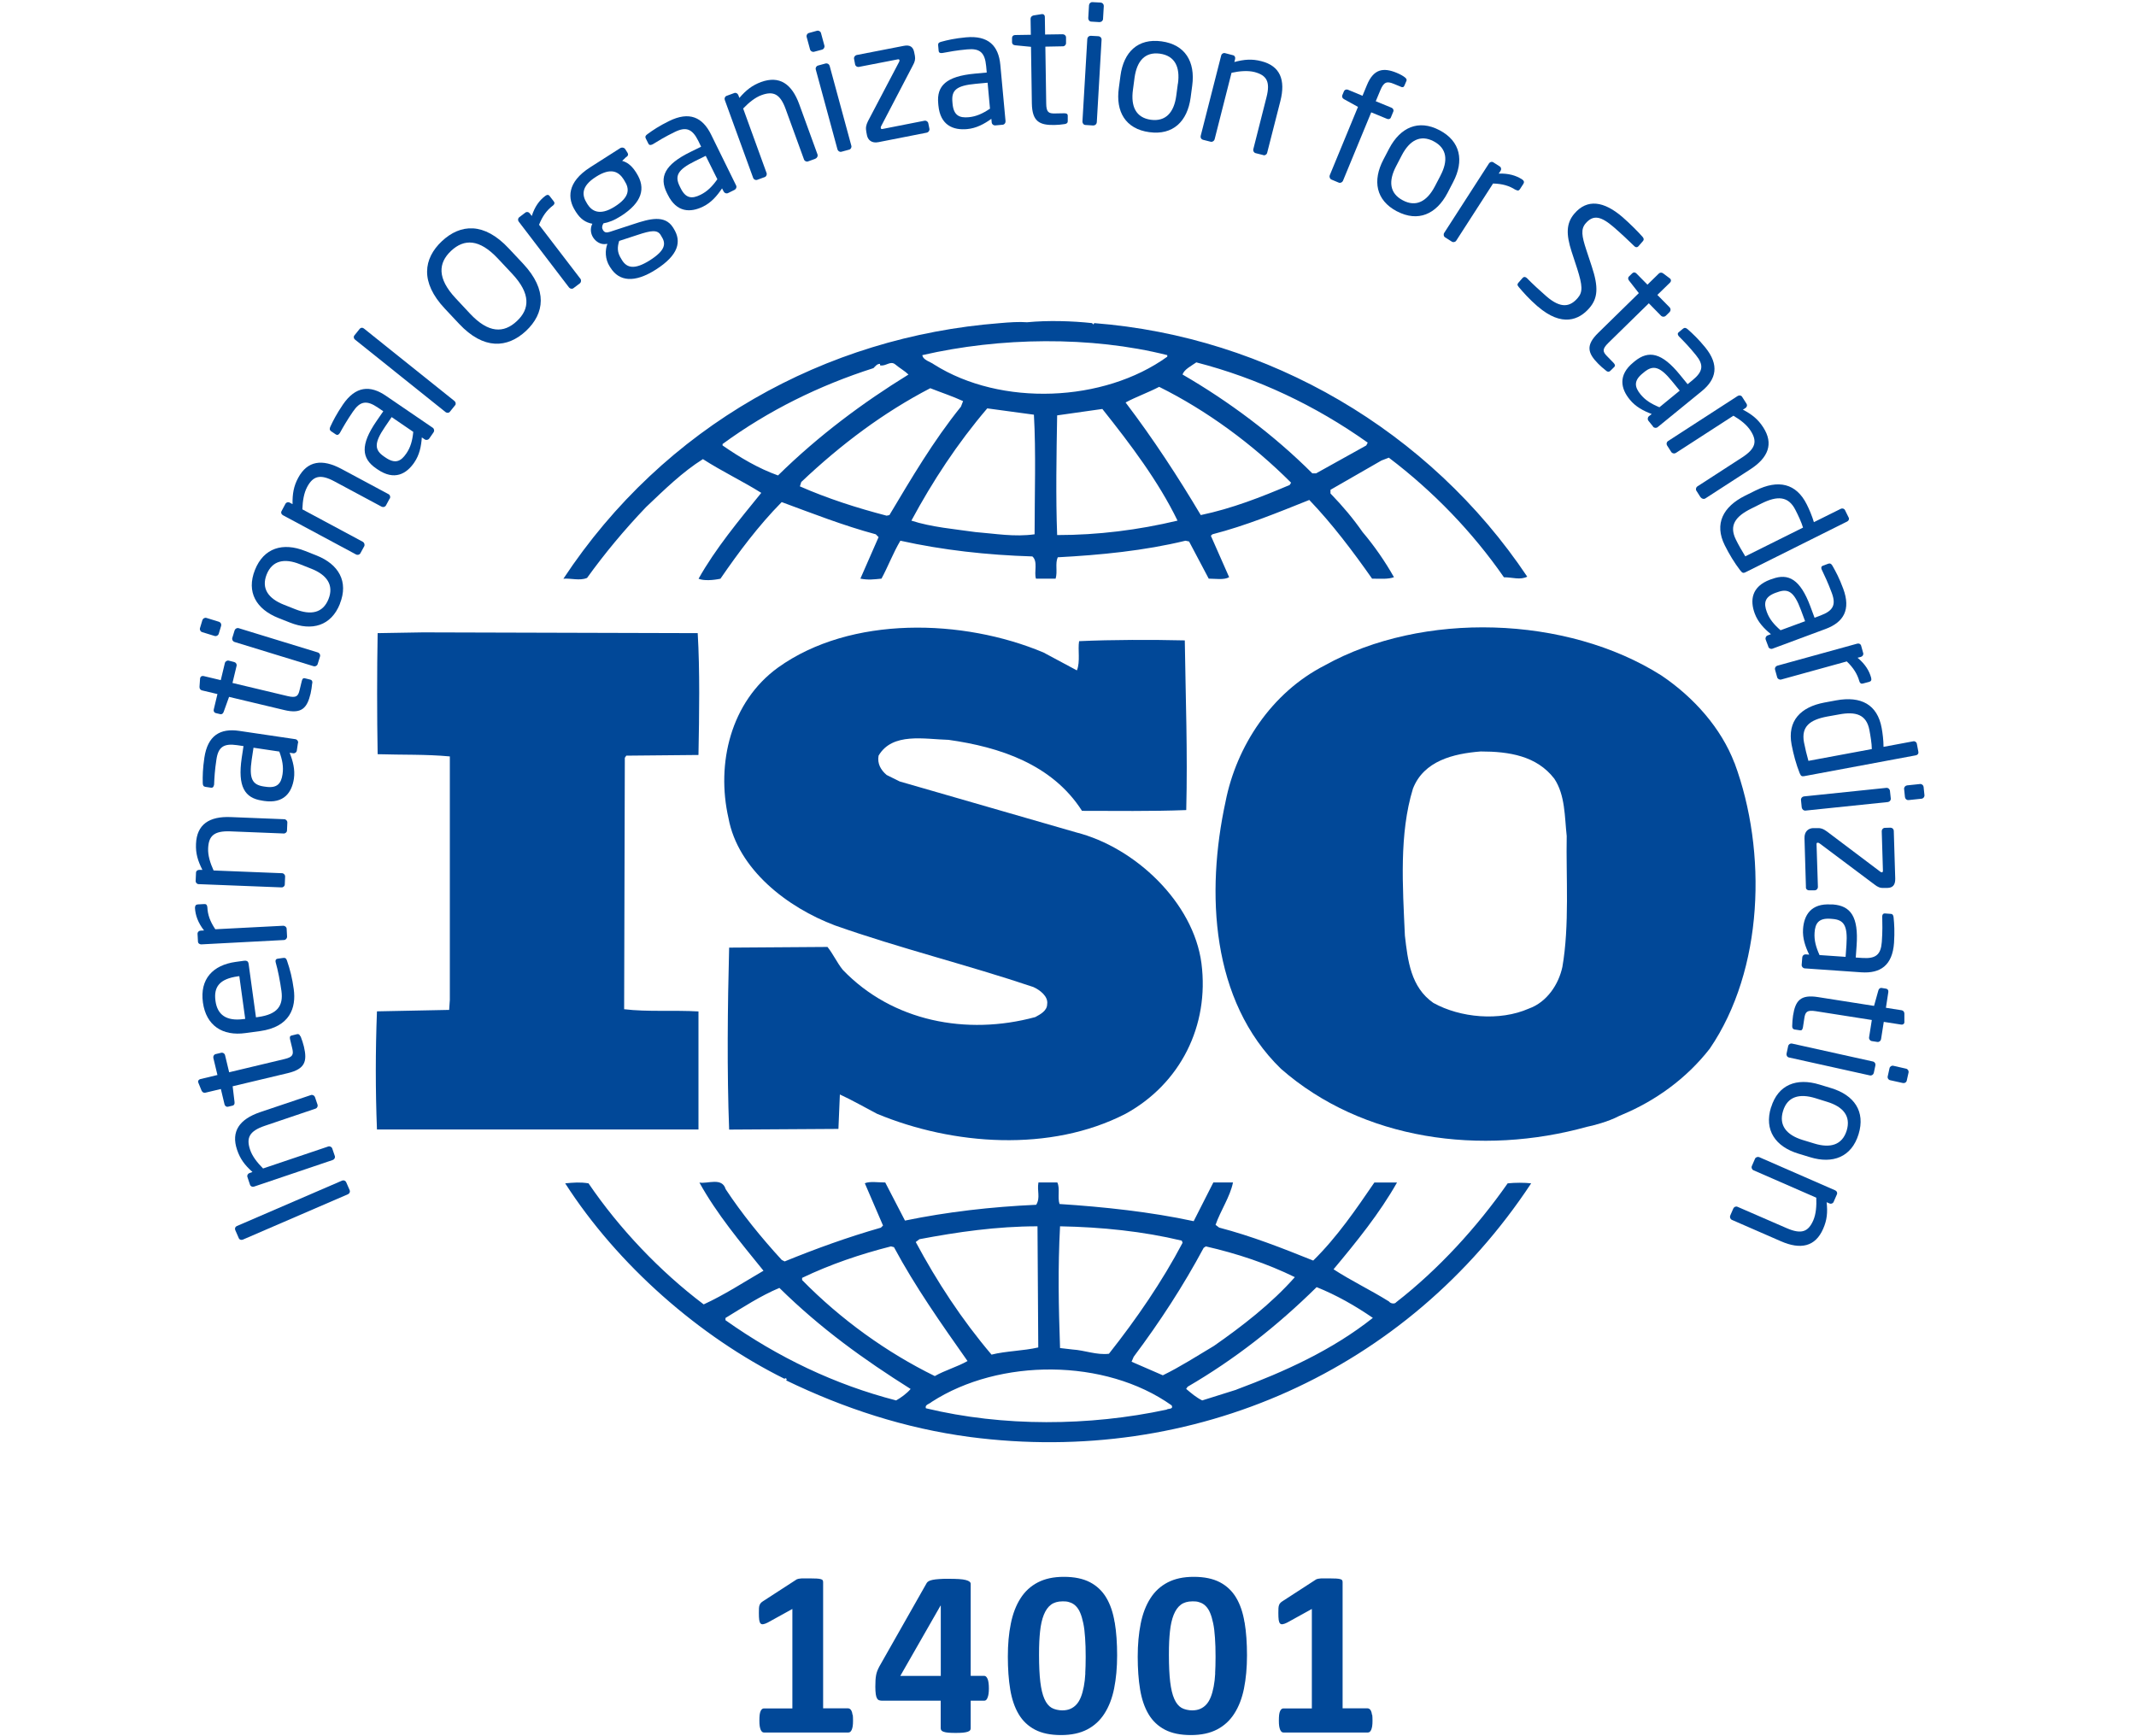 <?xml version="1.0" encoding="UTF-8"?>
<svg id="Calque_1" data-name="Calque 1" xmlns="http://www.w3.org/2000/svg" xmlns:xlink="http://www.w3.org/1999/xlink" version="1.1" viewBox="0 0 2500 2032">
  <defs>
    <style>
      .cls-1 {
        clip-path: url(#clippath);
      }

      .cls-2 {
        fill: none;
      }

      .cls-2, .cls-3 {
        stroke-width: 0px;
      }

      .cls-3 {
        fill: #014898;
      }
    </style>
    <clipPath id="clippath">
      <rect class="cls-2" x="-2484" y="-1617.3" width="7448.5" height="5266.6"/>
    </clipPath>
  </defs>
  <g class="cls-1">
    <path class="cls-3" d="M1828.6,1131.9c-4.3,20.1-17.9,41.1-39.3,48.7-34.1,15-80.2,10.8-111.7-6.7-26.5-18.5-29.9-49.5-33.3-78.8-2.6-57.8-6.8-119,9.4-171.9,12.7-32.8,47.7-41.1,79.3-43.6,33.3,0,65.6,5.1,86.2,31.9,12.8,19.2,12,44.4,14.5,67.1-.9,47.8,3.4,104.7-5.1,153.4M2030,893c-15.4-40.3-47-76.4-85.4-102.3-110.9-70.4-279.9-75.5-394.2-11.8-62.3,31.8-103.3,94.7-116,159.4-23.1,106.4-17.2,233,64.8,312.7,95.6,83.8,234.7,102.3,358.4,67.9,5.9-1.1,24.5-5.8,37.4-12.6l3.7-1.6c38.4-16,75-42,102.4-77.2,63.1-92.3,67.5-230.6,29-334.5"/>
    <path class="cls-3" d="M817.5,1183.9c-28.2-1.7-59.7.7-87-2.6l.8-294.3,1.7-2.5,84.5-.8c.9-47.8,1.7-99-.9-142.6l-321.6-.9-53,.9c-.8,44.4-.8,96.4,0,141.7,29,.9,56.3,0,84.5,2.6v285l-.8,11.7-84.5,1.7c-1.8,46.9-1.8,92.2,0,138.3h376.3v-138.3Z"/>
    <path class="cls-3" d="M1447.2,1626.6l-40.1,12.6c-6.8-3.3-12.8-8.4-18.8-13.5l1.7-2.5c54.6-31.8,104.1-70.4,151-116.6,23,9.2,45.2,21.8,65.8,36-47.8,37.9-103.3,62.9-159.6,83.9M1365.3,1650c-90.4,19.4-191.2,20.2-281.6-1.6-1.7-4.2,4.2-5,6.8-7.5,79.3-51.2,203-51.2,280.8,4.1,2.5,5-4.3,3.4-6,5M1048.8,1639.2c-71.7-18.5-138.3-50.4-199.7-93.9v-2.6c20.5-12.5,41-25.9,63.1-35.2,48.7,47.9,99,83.9,153.6,118.3-4.3,5.1-11.1,10.1-17.1,13.5M938.7,1495.8c33.4-16,68.3-27.8,104.1-36.9l3.5.9c24.7,46.1,55.4,89.7,86.1,133.3-11.9,6.8-26.4,10.8-38.3,17.6-56.3-27.6-110.1-66.3-155.3-112.4v-2.5ZM1076.1,1450.5c44.3-8.4,90.4-15.1,138.2-15.1l.9,141.8c-18,4.1-37.6,4.1-54.7,8.4-35-41.2-64-85.7-88.7-131.8l4.3-3.3ZM1240.7,1435.4c48.7.9,97.3,5.9,142.5,16.8l.9,2.5c-23.8,45.2-53.8,88.9-86.2,129.9-14.6,1.7-28.2-4.1-42.6-5l-14.6-1.7c-1.7-49.5-2.6-93.1,0-142.6M1408.8,1460.6l2.5-1.7c36.8,8.4,71.7,20.1,104.2,36-27.3,31-62.3,57.9-94.7,80.5-19.6,11.7-39.3,24.4-59.8,34.4l-36.6-15.9,2.5-5.8c30.8-41.1,58.1-83.1,81.9-127.5M1764.6,1385.1c-35.8,51.2-81,100.7-130.4,139.1-1.8,2.6-6.9,1.6-8.5-.8-21.4-13.4-44.4-24.3-64.9-37.7,27.3-32.7,53.8-65.4,74.3-101.6h-26.5c-21.3,31.1-43.5,63.8-71.6,91.4-37.6-15.1-71.7-28.5-110.1-38.6l-4.2-3.2c5.9-16.9,17-32.8,20.4-49.6h-23l-23,45.3c-50.3-10.9-105.8-16.8-157-20.1-2.6-7.5.8-18.4-2.6-25.2h-22.1c-1.8,10.1,2.5,17.7-2.6,26.1-52.9,2.4-104.1,8.3-153.6,18.5l-23.1-44.6c-8.5,0-17.9-1.6-23.9.9l21.3,49.5-2.5,2.5c-38.5,11-75.9,24.5-112.6,39.5l-3.4-1.7c-23.9-26-46.9-54.4-65.7-82.9-4.2-14.3-21.3-5.9-30.7-7.7,20.4,36.9,47.8,69.6,75,103.2-23,13.4-46,28.4-70,39.4-51.2-38.6-98.9-88.9-134.8-141.7-10.3-1.6-17-.9-27.3,0,61.4,95.6,157,179.4,256.9,228.9,0,0,0-.8.9-.8s2.4,1.6.7,2.5c67.5,32.7,139.1,56.2,215.1,66.3,262,34.3,512-77.1,657-296.9-7.6-.9-18.8-.9-27.3,0"/>
    <path class="cls-3" d="M845.6,519.8c53.8-39.4,113.5-68.7,176.7-88.9,2.6-2.6,4.2-5,7.7-5v1.7c6.8,1.6,12-5.9,17.9-1,5.1,4.3,11.1,7.6,15.4,11.8-52.9,32.6-105,71.2-152.7,118.1-23-8.2-44.4-20.9-64.9-35.1v-1.6ZM1366.2,415.8v1.7c-74.3,53.6-194.6,58.6-273,9.1-4.4-3.3-12.8-5-13.7-10.9,90.5-20.9,197.1-22.6,286.8,0M1400.3,424.2c71.7,18.5,139.1,50.3,200.5,93.9l-1.7,3.3-58.8,32.7h-4.3c-45.2-45.2-98.1-84.5-151.9-115.7,1.7-5.9,10.2-10.1,16.2-14.3M1509.6,567.6c-33.4,14.2-67.5,27.6-104.2,35.3-26.4-44.4-55.4-88.9-88-131.8,12-6.5,26.5-11.6,39.3-18.3,55.6,27.6,109.3,67,154.4,112.2l-1.6,2.6ZM1237.3,626.3c-1.7-44.6-.8-94,0-140.1,17.1-2.4,35.8-5,52.9-7.5,33.3,41.8,65.7,84.8,88,130.7-46.1,11-93.1,16.9-140.8,16.9M1210.9,625.4c-23.9,3.3-45.2-.7-69.2-2.6-23-3.3-52-5.8-75-13.4,24.7-45.9,53.8-90.4,88.8-131.4l54.6,7.4c2.5,43.5.8,93.9.8,140M1041.1,602.9l-3.4.7c-35-9.1-69.2-20.1-101.5-34.3l1.6-5.1c46.9-44.4,96.4-81.4,151-109.8,12.8,5.1,25.6,9.2,38.4,15.1l-2.5,6.5c-32.5,40.3-58,83.9-83.6,126.7M687,676.6c20.5-28.5,43.5-56.2,69.1-83,22.1-21,42.6-41.1,66.6-56.2,22.2,14.3,47,26.1,68.3,39.5-26.4,32.5-53.7,65.4-73.4,100.5,5.9,2.6,17.1,1.8,25.6,0,21.3-31,44.4-62,71.7-89.7,36.6,13.5,72.5,27.6,110.1,37.7l3.3,3.3-21.3,48.6c9.4,1.8,15.4.9,24.7,0,7.7-14.2,13.6-30.1,22.1-44.4,49.5,11,101.6,16.8,154.5,18.4,6.8,5.9,1.7,18.5,4.2,26h23c2.5-8.3-.8-17.6,2.5-25,49.6-2.6,101.5-7.7,149.5-19.4l4.2.9,23,43.5c7.7,0,17.9,1.8,23.9-1.7l-21.4-48.5,1.8-1.7c39.2-10.1,75.9-25.2,113.4-40.2,26.5,27.6,51.2,60.3,73.5,92.1,9.4,0,18.7.9,25.6-1.7-10.3-18.3-23.1-36.8-36.7-52.8-11.1-15.9-23-30.1-37.6-45.2v-4.3l59.7-34.3,8.6-3.3c52,39.4,98,87.1,134.7,140,10.2,0,18.8,3.5,27.3-.7-114.4-171-302.9-281-506.8-296.8l-.9,1.6-1.7-1.6c-23-2.5-51.3-3.4-76-1-9.4-.7-20.4,0-31.6,1-204.7,15.8-393.3,120.7-511.1,299.2,8.5-.8,18.8,2.6,27.3-.8"/>
    <path class="cls-3" d="M1211.7,1190.5c-80.2,21.8-167.3,5.2-225.3-55.3-6.8-8.4-11.1-18.3-17.9-26.8l-115.1.8c-1.8,67.9-2.6,145.9,0,213l127.9-.8,1.7-40.3c14.6,6.7,29.1,15.1,43.5,22.6,88.8,36.9,203,45.3,290.9,0,64-35.1,98.2-103,88.8-176.1-9.3-71.2-77.6-135.8-146.7-153.3l-206.5-59.6-15.3-7.6c-6.8-5.8-11.1-13.3-9.4-22.6,16.2-27.6,53.8-19.2,81.9-18.5,59.7,8.4,121.2,28.5,156.2,83.1,37.5,0,81,.7,122-.9,1.7-68.7-.7-129-1.7-198.6-38.4-.9-85.3-.9-123.7.9-1.7,10,1.6,24.1-2.6,34.2l-39.2-21c-93.9-39.4-225.3-43.5-310.6,17.7-55.5,40.2-72.5,112.4-58,176.1,11.1,60.3,69.1,104.8,124.6,125.7,75.9,26.8,155.3,46.2,232.2,72.1,7.6,3.4,17.8,11,16.2,20.2,0,7.4-7.7,11.7-13.7,14.9"/>
    <path class="cls-3" d="M405.1,1383.6l4.2,9.6c.7,1.8-.2,3.9-2.1,4.7l-123,53.1c-1.8.7-3.9.2-4.7-1.7l-4.2-9.6c-.7-1.8,0-3.8,1.9-4.6l123-53.1c1.7-.8,4-.3,4.8,1.6"/>
    <path class="cls-3" d="M368.7,1284.3l2.9,8.6c.7,2-.4,4.2-2.4,4.8l-59.4,20.1c-18.2,6.2-21.7,14.2-17.1,27.9,2.5,7.6,8.3,15.1,15.2,22l76.2-25.7c1.8-.7,4.2.4,4.8,2.4l3,8.8c.6,1.8-.5,3.9-2.5,4.6l-92,31.1c-2,.7-4.1-.2-4.8-2.2l-3-9c-.7-2,.5-4,2.5-4.7l3.4-1.2c-9-8-14.4-15.2-18-25.9-7.4-21.7,2.9-35.9,26.9-44.1l59.4-20c1.9-.7,4.2.4,4.8,2.4"/>
    <path class="cls-3" d="M351.9,1213.2c1.4,3.6,3,8.3,3.8,11.8,4,17.1,1.6,26.2-18.8,31.1l-64.6,15.4,2.2,18.4c.3,2.1-.4,3.9-2.5,4.3l-5,1.2c-2,.5-3.6-.7-4.2-2.7l-4.3-18-18.1,4.3c-1.8.5-3.6-.5-4.5-2.5l-3.8-9.3c0-.2,0-.4-.2-.5-.4-1.5.7-3.1,2.5-3.6l20.1-4.8-4.8-20c-.4-2,.8-4.1,2.8-4.5l6.3-1.5c2-.5,4.1.7,4.6,2.8l4.8,20,64.5-15.4c10.2-2.4,11.1-5.3,9.3-12.8l-2.5-10.3c-.6-2.6-.2-4.1,1.7-4.5l6.5-1.6c1.6-.4,3,.3,3.9,2.6"/>
    <path class="cls-3" d="M278.4,1142.8c-21.3,3-28.5,12.2-26.2,28.8,2.2,16.2,12.7,24,33.1,21.2l1.7-.2-6.9-50-1.7.2ZM290.9,1127.6l8.7,63.2,2.7-.4c22.4-3.1,29.5-13.1,27.1-30.5-1.5-10.9-4.2-24.8-6.7-33.3,0-.4-.2-.6-.2-1-.2-1.5.3-3.1,2.2-3.4l6.4-.9c2.5-.4,3.9.2,4.8,3.1,3.6,10.5,6.2,20.7,7.9,33.4,3,21.7-4.3,44.2-39.4,49.1l-17,2.3c-27,3.8-46.1-8.8-49.9-35.7-3.8-27.5,11.6-43.9,38.4-47.6l10.2-1.4c2.5-.3,4.3.7,4.7,3"/>
    <path class="cls-3" d="M242.7,1061.9c.4,8.8,3.1,16.6,9.3,25.8l79.6-4.1c1.9,0,3.9,1.6,3.9,3.6l.5,9.3c0,1.9-1.6,3.7-3.6,3.8l-96.8,5.1c-2.1,0-3.9-1.3-3.9-3.4l-.5-8.9c-.1-2.1,1.5-3.7,3.6-3.8l4-.2c-7.1-9.1-10.1-17.8-10.6-26.3,0-2.7,1-4,3.3-4.2l7.7-.4c2.1-.2,3.3,1.1,3.5,3.8"/>
    <path class="cls-3" d="M336.3,962.9l-.4,9.1c0,2.1-1.9,3.7-3.9,3.6l-62.5-2.5c-19.2-.7-25.3,5.5-25.9,19.9-.4,8,2.3,17,6.4,25.9l80.1,3.2c1.9,0,3.7,1.9,3.6,3.9l-.4,9.3c0,1.9-1.9,3.6-3.9,3.4l-96.8-3.8c-2.1,0-3.7-1.7-3.6-3.8l.4-9.5c0-2.1,1.9-3.5,3.9-3.4h3.6c-5.4-10.6-8-19.2-7.5-30.4.9-22.8,15.5-32.5,40.8-31.4l62.4,2.5c2.1,0,3.8,1.9,3.7,3.9"/>
    <path class="cls-3" d="M296.7,875.2l-2.1,13.9c-3.3,22.7.8,29.5,14.2,31.5l2.2.3c13.5,2,18.1-3.8,19.7-14.7,1.3-8.7-.2-16.8-3.8-26.5l-30.2-4.5ZM348.7,869.8l-1.3,8.7c-.3,2.1-2.2,3.5-4.3,3.2l-4.1-.6c3.9,9.8,6.5,19.8,5,30.3-2.4,16-11.5,29.6-35,26.1l-2.3-.4c-20.3-3-28.7-16.3-23.8-49.9l2.1-13.9-7.5-1.1c-15.8-2.3-22.1,2.3-24.2,16.9-1.9,12.3-2.4,21.4-2.7,29,0,.4,0,.5-.2.9-.3,1.7-1.1,3.3-3.5,3l-6.6-1c-2.1-.3-3-1.8-3-4.5-.2-8,0-16.8,1.9-29.6,3.9-26.1,18.6-34.7,40.8-31.4l65.6,9.7c2.1.3,3.6,2.2,3.3,4.3"/>
    <path class="cls-3" d="M365.4,799.6c-.3,3.8-1.1,8.7-1.9,12.3-4.1,17-10.5,24.1-30.8,19.2l-64.6-15.4-6.3,17.5c-.7,2-2.1,3.2-4.1,2.7l-5-1.2c-2.1-.5-3-2.3-2.5-4.3l4.3-18-18.1-4.3c-1.9-.4-3-2.1-2.9-4.2l.7-10c0-.2.2-.4.2-.6.4-1.5,2-2.4,3.8-2l20.2,4.8,4.8-20c.5-2,2.6-3.3,4.6-2.8l6.3,1.6c2,.5,3.3,2.5,2.8,4.5l-4.8,20,64.6,15.4c10.2,2.4,12.3.1,14-7.3l2.5-10.3c.6-2.6,1.6-3.7,3.5-3.3l6.5,1.6c1.7.4,2.6,1.6,2.4,4.1"/>
    <path class="cls-3" d="M374.5,768.6l-2.7,8.7c-.6,2-2.8,3.1-4.8,2.5l-92.6-28.4c-2-.7-3.1-2.8-2.5-4.8l2.7-8.8c.7-2,2.8-3.1,4.8-2.5l92.6,28.4c2,.6,3.2,2.8,2.5,4.8M258.8,732.6l-2.8,9.3c-.7,2-2.8,3.1-4.8,2.5l-14.6-4.5c-2-.6-3.1-2.7-2.5-4.8l2.8-9.3c.7-2,2.8-3.1,4.8-2.5l14.6,4.5c2,.7,3.1,2.7,2.5,4.8"/>
    <path class="cls-3" d="M351,660.4c-18-7.2-32.3-4.5-38.9,12-6.5,16.4,1.9,28.2,20.1,35.4l13.4,5.3c18,7.2,32.3,4.7,38.9-11.9,6.5-16.4-1.9-28.3-20.1-35.5l-13.4-5.3ZM397.9,706.7c-10.3,25.9-32.7,32.3-58.6,22l-13.4-5.3c-26-10.3-37.8-30.4-27.5-56.3,10.3-25.9,32.8-32.5,58.7-22.2l13.4,5.3c25.9,10.3,37.7,30.5,27.3,56.5"/>
    <path class="cls-3" d="M456.1,583.5l-4.3,8c-1,1.9-3.3,2.5-5.1,1.6l-55.2-29.6c-16.9-9.1-25.2-6.2-32,6.5-3.8,7.1-5.3,16.4-5.6,26.2l70.8,38c1.6.9,2.5,3.3,1.6,5.2l-4.5,8.2c-.9,1.7-3.2,2.4-5.1,1.4l-85.5-45.9c-1.9-1-2.7-3.1-1.6-5l4.5-8.4c1-1.8,3.3-2.4,5.1-1.3l3.2,1.7c-.2-12,1.3-21,6.6-30.8,10.8-20.1,28.2-22.4,50.5-10.5l55.2,29.6c1.9,1,2.5,3.3,1.6,5.2"/>
    <path class="cls-3" d="M458.4,488.2l-7.9,11.6c-12.9,18.9-12.2,26.9-1.1,34.5l1.9,1.3c11.3,7.7,17.9,4.5,24.2-4.7,5-7.2,7.2-15.1,8.2-25.4l-25.3-17.3ZM507.4,506.1l-5,7.2c-1.2,1.7-3.6,2.2-5.3,1l-3.4-2.3c-.7,10.5-2.8,20.6-8.8,29.3-9.1,13.4-23.3,21.6-42.9,8.2l-1.9-1.3c-16.9-11.6-18.7-27.3.5-55.2l8-11.6-6.3-4.3c-13.2-9-20.8-7.6-29.2,4.7-7,10.2-11.5,18.1-15.2,24.8-.2.3-.3.4-.5.7-1,1.4-2.4,2.5-4.5,1.1l-5.5-3.7c-1.7-1.2-1.9-3-.7-5.4,3.3-7.2,7.4-15,14.6-25.7,14.9-21.8,31.9-23,50.4-10.3l54.8,37.4c1.7,1.2,2.1,3.6,1,5.3"/>
    <path class="cls-3" d="M532.7,474.3l-6.2,7.7c-1.2,1.5-3.4,1.6-5.1.3l-105.9-84.8c-1.5-1.2-2-3.3-.7-4.9l6.2-7.7c1.2-1.5,3.3-1.7,4.9-.4l105.9,84.8c1.5,1.2,2.2,3.4.9,5.1"/>
    <path class="cls-3" d="M582.8,302.7c-21.8-23.3-39.6-23.3-54.8-9.1-15.2,14.2-16.5,32.2,5.3,55.5l16.7,17.9c21.8,23.3,39.7,23.2,55,8.8,15.1-14.1,16.3-32-5.5-55.3l-16.8-17.9ZM615.7,387.3c-21.8,20.3-49.6,22.4-78.4-8.3l-16.8-17.9c-28.9-30.8-25-58.4-3.3-78.8,21.8-20.4,49.5-22.4,78.3,8.5l16.8,17.9c28.8,30.8,25.1,58.2,3.3,78.7"/>
    <path class="cls-3" d="M646.9,240.8c-7,5.4-11.9,12-16,22.3l48.4,63.2c1.2,1.5,1,4.1-.7,5.4l-7.4,5.6c-1.5,1.2-3.9.8-5.2-.8l-58.8-77c-1.3-1.6-1.1-3.9.5-5.2l7.1-5.4c1.7-1.3,3.9-.9,5.2.8l2.4,3.1c3.5-11,8.9-18.3,15.8-23.5,2.1-1.6,3.9-1.6,5.2.3l4.8,6.2c1.3,1.6.9,3.3-1.2,5"/>
    <path class="cls-3" d="M773.3,275.1c-4-6.3-10.8-5.6-27.5,0l-21.1,6.9c-2.1,7-2.8,13,2.6,21.3l.9,1.5c5.7,8.9,14.6,11.1,32.4-.1,18.3-11.7,19.2-19.5,13.5-28.2l-.8-1.3ZM730.1,210.2c-6.1-9.6-15.2-14.3-32.5-3.3-18,11.4-16.4,22-10.7,31l.8,1.3c4.5,7.1,13.6,14.3,32,2.5,17.3-11,17.4-20.5,11.2-30.1l-.8-1.3ZM733.2,183.5l-5,4.8c4.8,1.3,10.4,4.4,16,13.1l.8,1.3c11.2,17.6,6.5,34.3-18.1,50.1-8.5,5.4-14.8,7.6-20.6,8.6-1.9,3-2,5.6-.5,8,1.8,2.8,3.9,3.3,8.2,1.9l27.8-9.1c18.2-6,36.2-11.1,45.8,3.9l.8,1.3c9.8,15.4,5.6,31.3-20.7,48.1-25.3,16.2-43.1,13.7-53-1.9l-1-1.5c-5.7-8.9-5.6-19.4-2.8-26.7l-1.5.2c-6.5,1-12.1-2.8-15.3-7.8h0c-2.8-4.5-3.6-10.5-.8-15.9-7.9-1.4-14-5.6-19.2-13.8l-.8-1.3c-9.1-14.3-10-33.4,17.5-51l35.1-22.4c1.9-1.2,4.7-.7,5.9,1.2l2.6,4.1c1.3,2.1.7,3.4-.9,4.9"/>
    <path class="cls-3" d="M826,182.4l-12.6,6.2c-20.7,10.2-23.8,17.5-17.8,29.6l1,2c6,12.3,13.4,12.7,23.3,7.8,7.9-3.9,13.7-9.7,19.7-18.2l-13.6-27.4ZM860,222.1l-7.9,3.9c-1.9.9-4.1.1-5.1-1.8l-1.9-3.7c-5.9,8.8-12.6,16.6-22.2,21.3-14.5,7.1-30.9,7.4-41.4-14l-1-2c-9.1-18.4-2.9-33,27.5-47.9l12.6-6.2-3.3-6.8c-7.1-14.3-14.5-16.9-27.8-10.3-11.1,5.4-18.9,10.2-25.4,14.2-.4.2-.5.3-.9.4-1.6.7-3.3,1-4.4-1.2l-3-6c-1-1.9-.2-3.5,2-5,6.4-4.7,13.7-9.6,25.3-15.3,23.7-11.7,39.1-4.5,49.1,15.7l29.3,59.6c1,1.9.2,4.2-1.7,5.1"/>
    <path class="cls-3" d="M954.4,185.8l-8.6,3.1c-1.9.7-4.1-.3-4.8-2.3l-21.4-58.8c-6.5-18.1-14.6-21.4-28.2-16.5-7.5,2.7-14.9,8.7-21.6,15.7l27.4,75.5c.7,1.8-.3,4.2-2.2,4.8l-8.8,3.2c-1.8.7-4-.4-4.7-2.3l-33.2-91.2c-.7-1.9.2-4.1,2.1-4.8l9-3.3c1.9-.7,3.9.4,4.7,2.3l1.3,3.4c7.8-9.1,14.9-14.7,25.4-18.6,21.5-7.8,35.9,2.1,44.6,25.9l21.4,58.8c.7,2-.4,4.2-2.3,4.9"/>
    <path class="cls-3" d="M993.7,175.2l-8.8,2.4c-2,.6-4.1-.7-4.7-2.7l-25.4-93.5c-.6-2,.6-4.1,2.7-4.7l8.8-2.4c2-.5,4.1.7,4.7,2.7l25.4,93.5c.6,2-.6,4.2-2.6,4.7M962.2,58.1l-9.4,2.5c-2,.5-4.1-.7-4.7-2.7l-4-14.7c-.5-2,.7-4.1,2.7-4.6l9.4-2.6c2-.5,4.2.7,4.7,2.7l4,14.7c.5,2-.7,4.1-2.7,4.7"/>
    <path class="cls-3" d="M1084.6,155.3l-56.5,11.1c-8,1.6-12.4-2.8-13.4-8.1l-.7-3.6c-1-5.2-.4-8.2,1.9-12.9l36.5-69.5c.2-.6.5-1.3.4-1.8-.2-.8-.7-1.3-2.1-1l-45.4,8.8c-2.1.4-4.1-.9-4.5-3l-1.2-6.4c-.4-2,1-4,3-4.5l55-10.7c7.7-1.6,11.1,1.5,12.3,7.1l.9,4.5c.7,3.9,0,7-2.3,11.1l-37.1,71.1c-.6.9-.7,1.7-.5,2.3.2.9.5,1.4,1.8,1.2l49.3-9.7c2.1-.4,4.1,1,4.5,3l1.3,6.4c.4,2-1,4.1-3,4.5"/>
    <path class="cls-3" d="M1156,96.8l-14,1.3c-23,2.1-28.5,7.7-27.3,21.2l.2,2.3c1.3,13.6,8,16.6,18.9,15.6,8.7-.8,16.3-4.2,24.9-10l-2.8-30.5ZM1173.6,146l-8.8.8c-2.1.1-3.9-1.4-4.1-3.5l-.4-4.2c-8.6,6.2-17.7,11-28.3,12-16.1,1.5-31.5-4.2-33.7-27.8l-.2-2.3c-1.9-20.4,9.1-31.7,42.8-34.8l14-1.3-.7-7.6c-1.5-15.9-7.4-20.9-22.2-19.5-12.3,1.1-21.3,2.8-28.8,4.2-.4,0-.6,0-1,.1-1.7.2-3.4-.3-3.6-2.7l-.6-6.6c-.2-2.1,1-3.3,3.6-3.9,7.6-2.1,16.2-4,29-5.2,26.3-2.4,38.1,9.9,40.2,32.2l6.1,66c.1,2.1-1.3,3.9-3.4,4.2"/>
    <path class="cls-3" d="M1246.4,145.2c-3.9.6-8.8,1.1-12.4,1.1-17.5.3-25.9-4.2-26.3-25.1l-1-66.4-18.5-1.8c-2.1-.2-3.6-1.3-3.7-3.4v-5.1c0-2.1,1.4-3.4,3.5-3.5l18.5-.3-.3-18.7c0-1.9,1.3-3.4,3.3-3.9l9.9-1.6h.6c1.6,0,2.9,1.3,2.9,3.2l.3,20.7,20.6-.3c2.1,0,3.9,1.6,3.9,3.7v6.5c.1,2.1-1.6,3.9-3.6,3.9l-20.6.4,1,66.4c.1,10.5,2.8,12,10.5,11.8l10.6-.2c2.7,0,4,.7,4.1,2.6v6.7c0,1.7-.8,2.8-3.3,3.3"/>
    <path class="cls-3" d="M1287,25.9l-9.7-.6c-2.1,0-3.6-1.9-3.6-4l.9-15.2c.2-2.1,1.9-3.7,4-3.6l9.7.5c2.1.2,3.6,1.9,3.6,4l-.9,15.2c-.1,2.1-1.9,3.7-4,3.6M1279.6,146.9l-9.1-.6c-2.1,0-3.6-1.9-3.6-4l5.7-96.8c.2-2.1,1.9-3.6,4-3.6l9.1.5c2.1.2,3.7,1.9,3.6,4.1l-5.6,96.7c-.2,2.1-1.9,3.7-4,3.6"/>
    <path class="cls-3" d="M1378.7,97.8c2.6-19.2-3.4-32.5-21.2-35-17.5-2.3-26.9,8.7-29.6,28.1l-1.9,14.3c-2.6,19.2,3.3,32.5,21,35,17.5,2.3,27.1-8.7,29.7-28.1l1.9-14.3ZM1345.1,154.7c-27.8-3.8-39.5-24-35.6-51.7l1.9-14.3c3.7-27.7,20.3-44.1,48.1-40.3,27.8,3.8,39.6,24,35.9,51.7l-1.9,14.3c-3.8,27.7-20.6,44.1-48.3,40.3"/>
    <path class="cls-3" d="M1478.5,181.5l-8.8-2.2c-2.1-.5-3.3-2.6-2.8-4.7l15.4-60.7c4.8-18.6,0-25.9-14.1-29.6-7.7-1.9-17.2-1.2-26.8.9l-19.8,77.9c-.5,1.9-2.6,3.3-4.6,2.8l-9.1-2.3c-1.9-.5-3.1-2.5-2.6-4.5l24-94.1c.5-2.1,2.5-3.3,4.5-2.8l9.2,2.4c2.1.4,3.1,2.5,2.6,4.5l-.9,3.5c11.6-3.1,20.6-3.8,31.5-1,22.2,5.6,28.6,22,22.4,46.6l-15.5,60.7c-.5,2-2.6,3.3-4.6,2.7"/>
    <path class="cls-3" d="M1639.7,101.6l-8.5-3.5c-8.2-3.4-11.7-2-15.7,7.7l-5.3,12.7,18.5,7.6c1.9.8,2.8,2.8,2,4.6l-2.8,6.8c-.7,1.8-2.6,2.4-4.5,1.6l-18.5-7.6-33.1,80.2c-.7,1.7-3,2.8-4.8,2.1l-8.6-3.6c-1.9-.7-2.7-3.2-2.1-4.9l33.1-80.2-16.3-9c-1.9-1-2.7-2.8-2.1-4.5l2-4.8c.7-1.7,2.7-2.5,4.6-1.8l17.1,7.1,5.2-12.6c7.8-18.9,19.2-20.7,34.7-14.3,4.8,2,7.4,3.6,9.4,5.1,1.7,1.3,2.8,2.6,2.2,4.2l-2.5,5.8c-.7,1.9-2.3,2.1-4.2,1.3"/>
    <path class="cls-3" d="M1686,205.4c9-17.2,7.8-31.7-8-40-15.6-8.2-28.2-1.1-37.3,16.3l-6.7,12.9c-9,17.2-7.9,31.6,7.9,39.9,15.6,8.3,28.3,1.1,37.4-16.2l6.7-12.8ZM1635,247.4c-24.7-13-28.8-35.9-15.8-60.7l6.7-12.8c13-24.7,34.2-34.5,58.9-21.5,24.7,12.9,29,35.9,16,60.7l-6.7,12.9c-13,24.7-34.3,34.3-59,21.4"/>
    <path class="cls-3" d="M1773.8,222.2c-7.3-4.7-15.2-7.1-26.3-7.4l-43.1,66.9c-1,1.6-3.5,2.3-5.2,1.1l-7.9-5c-1.6-1-2.1-3.4-1-5.2l52.4-81.3c1.2-1.8,3.4-2.4,5.1-1.3l7.5,4.8c1.8,1.1,2.1,3.4,1,5.1l-2.2,3.3c11.6-.4,20.3,2.2,27.4,6.8,2.2,1.4,2.7,3.1,1.6,5l-4.2,6.5c-1.1,1.8-2.9,2-5.1.5"/>
    <path class="cls-3" d="M1799.7,358.7c-10-8.7-16.6-16.2-22.1-22.7-2.1-2.5-1.8-3.3-.5-5l5-5.7c1.4-1.6,3.1-1.3,4.5-.2.2.2.3.3.5.4,6.1,6.3,16.3,15.7,22.9,21.4,17.3,14.9,27.9,12,36.6,1.9,6.2-7.1,5.5-14.8-.6-34.2l-6.7-20.5c-6.2-19.5-6.5-32.5,3.4-44.1,15-17.5,34.5-14.7,56.4,4.2,8.5,7.4,18.8,17.7,23.6,23.3,1.2,1.6,1.6,3.1.3,4.6l-5.4,6.2c-1.2,1.4-3,1.4-4.4.2q-.2-.1-.3-.3c-6-5.9-15.7-15-24-22.2-14.9-12.8-23.9-15.1-33-4.6-5.9,6.8-4.6,14.9.7,31l6.4,19.4c8.1,24.3,7.2,37.3-2.8,48.8-11.9,13.8-32,22.6-60.4-1.9"/>
    <path class="cls-3" d="M1879.8,433.9c-3-2.3-6.8-5.6-9.3-8.2-12.3-12.5-14.8-21.6.2-36.2l47.4-46.4-11.4-14.6c-1.3-1.6-1.6-3.5,0-5l3.7-3.6c1.5-1.5,3.5-1.3,4.9.2l12.9,13.1,13.3-13c1.3-1.3,3.4-1.5,5.1-.2l8,6c0,0,.2.2.4.4,1,1.1,1,3-.3,4.3l-14.9,14.5,14.4,14.6c1.4,1.5,1.4,3.9,0,5.4l-4.6,4.5c-1.5,1.4-3.9,1.4-5.4,0l-14.4-14.7-47.4,46.4c-7.4,7.3-6.7,10.3-1.3,15.7l7.4,7.6c1.8,1.9,2.2,3.4.9,4.8l-4.8,4.7c-1.3,1.2-2.8,1.3-4.8-.2"/>
    <path class="cls-3" d="M1966,457.3l-8.9-10.9c-14.5-17.9-22.4-19.3-32.8-10.8l-1.8,1.5c-10.6,8.6-9.4,15.9-2.4,24.5,5.5,6.8,12.5,11.1,22.1,15.1l23.7-19.4ZM1934.9,499.4l-5.5-6.8c-1.3-1.6-1.1-4,.5-5.4l3.3-2.6c-9.9-3.7-19-8.6-25.7-16.9-10.3-12.5-14.2-28.5,4.2-43.5l1.8-1.5c16-12.9,31.5-10.2,52.8,16.1l8.9,10.9,5.9-4.8c12.3-10.1,13.2-17.8,3.8-29.3-7.8-9.6-14.2-16.2-19.6-21.6-.2-.3-.3-.5-.6-.7-1-1.3-1.7-3,.2-4.5l5.1-4.2c1.6-1.3,3.3-1,5.3.8,5.9,5.2,12.4,11.3,20.6,21.3,16.6,20.5,13.1,37.2-4.3,51.3l-51.5,42c-1.6,1.3-4,1-5.4-.5"/>
    <path class="cls-3" d="M1990.5,582.3l-4.9-7.7c-1.2-1.7-.7-4.1,1.1-5.3l52.5-34c16.1-10.5,17.5-19.1,9.7-31.2-4.3-6.7-11.7-12.6-20.1-17.5l-67.4,43.6c-1.6,1-4.1.7-5.3-1.1l-5-7.8c-1-1.6-.5-4,1.3-5.1l81.4-52.7c1.8-1.1,4.1-.8,5.2,1l5.1,8c1.2,1.8.5,4-1.2,5.1l-3,1.9c10.6,5.6,17.7,11.2,23.8,20.7,12.4,19.2,6,35.5-15.2,49.2l-52.5,34c-1.7,1.1-4.1.6-5.3-1.2"/>
    <path class="cls-3" d="M2110.3,617.6c-1.8-6.2-6-15.1-8.8-20.5-8.3-16.7-21.4-16.9-39.6-7.9l-12.2,6.1c-18.6,9.2-26.3,19.7-17.9,36.5,2.8,5.8,7.5,13.9,10.9,19.4l67.5-33.6ZM2037.2,668.2c-7.3-9.5-13.3-19.5-18.5-29.9-12.6-25.3-1.9-45.2,23.6-58l12.3-6.1c26.7-13.3,47.8-8.5,60.1,16.3,2.7,5.3,6.2,13.5,8.3,20.7l31.6-15.7c1.7-.8,3.9-.2,4.8,1.6l4.3,8.7c.9,1.6.1,3.7-1.7,4.6l-119,59.4c-2.2,1.1-3.7,1.2-5.7-1.6"/>
    <path class="cls-3" d="M2112.7,727.1l-4.9-13.2c-8-21.5-14.9-25.4-27.6-20.7l-2.1.7c-12.9,4.8-14,12.1-10.2,22.4,3,8.2,8.2,14.6,16.1,21.4l28.8-10.6ZM2069.7,756.9l-3.1-8.2c-.7-2,.3-4.2,2.2-4.9l3.9-1.5c-8.2-6.7-15.2-14.2-18.9-24.1-5.6-15.2-4.2-31.5,18.1-39.8l2.2-.7c19.2-7.2,33,.5,44.8,32.2l4.9,13.2,7.1-2.7c14.9-5.6,18.2-12.6,13-26.5-4.3-11.6-8.2-19.8-11.5-26.7-.1-.4-.2-.5-.4-.9-.6-1.6-.6-3.4,1.7-4.2l6.2-2.3c1.9-.7,3.5,0,4.8,2.4,3.9,6.8,8.1,14.6,12.6,26.8,9.2,24.8.4,39.4-20.6,47.2l-62.2,23.1c-1.9.7-4.1-.3-4.9-2.2"/>
    <path class="cls-3" d="M2176.2,797.4c-2.4-8.4-6.7-15.5-14.7-23.2l-76.8,21.2c-1.9.5-4.2-.7-4.7-2.7l-2.5-9c-.5-1.9.7-3.9,2.7-4.5l93.5-25.8c2-.6,4.1.4,4.6,2.4l2.4,8.6c.6,2-.7,3.9-2.7,4.5l-3.9,1c8.9,7.4,13.7,15.2,15.9,23.4.7,2.6,0,4.2-2.2,4.8l-7.5,2c-2,.6-3.5-.4-4.2-3"/>
    <path class="cls-3" d="M2190.8,876.8c0-6.4-1.7-16.2-2.8-22.1-3.4-18.4-15.9-22.2-35.9-18.4l-13.4,2.4c-20.4,3.8-30.7,11.7-27.3,30.2,1.2,6.4,3.4,15.4,5.2,21.7l74.2-13.8ZM2106.5,905.4c-4.4-11.1-7.4-22.4-9.6-33.8-5.2-27.9,10.6-44.1,38.6-49.3l13.5-2.5c29.3-5.4,48.3,5,53.3,32.2,1.1,5.8,2.2,14.6,2.2,22.2l34.8-6.5c1.8-.4,3.8.8,4.2,2.9l1.8,9.5c.4,1.9-.8,3.6-2.9,4l-130.8,24.4c-2.5.4-3.8.1-5-3.1"/>
    <path class="cls-3" d="M2229.6,933.2l-1-9.7c-.2-2.1,1.4-3.9,3.4-4.2l15.2-1.6c2.1-.2,3.9,1.3,4.2,3.3l1,9.7c.2,2.1-1.3,4-3.4,4.2l-15.2,1.6c-2.1.2-3.9-1.3-4.2-3.4M2108.8,945.5l-.9-9.1c-.2-2.1,1.3-3.9,3.4-4.2l96.5-10c2.1-.2,3.9,1.3,4.2,3.3l1,9.1c.2,2.1-1.3,3.9-3.4,4.2l-96.4,10c-2.1.2-4-1.3-4.2-3.3"/>
    <path class="cls-3" d="M2113.7,1038.7l-1.7-57.4c-.3-8.3,4.8-11.8,10.1-12h3.6c5.3-.3,8.2.8,12.5,3.9l62.6,47.2c.6.4,1.1.7,1.7.7s1.3-.4,1.3-1.9l-1.4-46.3c0-2.1,1.6-3.9,3.7-3.9l6.5-.2c2.1,0,3.8,1.6,3.9,3.6l1.7,56c.2,7.8-3.3,10.8-9,10.9h-4.6c-4,.3-6.9-1-10.6-3.9l-64.2-48.1c-.8-.7-1.6-.9-2.2-.9-.9,0-1.5.2-1.5,1.5l1.6,50.3c0,2.1-1.6,3.9-3.7,3.9h-6.5c-2.1.2-3.9-1.4-3.9-3.6"/>
    <path class="cls-3" d="M2160.1,1120l1-14c1.6-22.9-3.1-29.4-16.5-30.4l-2.3-.2c-13.7-.9-17.8,5.3-18.5,16.3-.6,8.7,1.5,16.7,5.8,26.2l30.5,2.1ZM2108.7,1129.4l.7-8.8c.2-2.1,1.9-3.6,4-3.5l4.1.3c-4.6-9.5-7.9-19.2-7.2-29.9,1.1-16.2,9.2-30.4,32.9-28.8h2.3c20.5,1.6,29.9,14.3,27.5,48.1l-1,14,7.6.5c16,1.1,21.8-3.9,22.9-18.8.9-12.3.7-21.5.5-29.1,0-.4,0-.6,0-1,.1-1.7.8-3.3,3.3-3.2l6.7.5c2.1.1,3.1,1.6,3.3,4.3.8,7.9,1.3,16.6.5,29.6-1.9,26.4-15.9,36-38.3,34.5l-66.2-4.6c-2.1-.2-3.7-2-3.6-4.1"/>
    <path class="cls-3" d="M2097.6,1201.1c0-3.9.5-8.8,1-12.4,2.7-17.3,8.6-24.9,29.2-21.6l65.6,10.3,5-17.9c.5-2,1.9-3.4,3.9-3.1l5,.8c2.1.3,3.2,2,2.8,4.1l-2.8,18.3,18.4,2.9c1.9.3,3.2,1.9,3.2,3.9v10c0,.2,0,.4,0,.6-.3,1.5-1.8,2.6-3.6,2.3l-20.5-3.2-3.2,20.3c-.4,2.1-2.3,3.5-4.4,3.2l-6.4-1c-2.1-.3-3.5-2.3-3.2-4.4l3.2-20.3-65.6-10.3c-10.3-1.6-12.3.8-13.4,8.3l-1.6,10.5c-.5,2.7-1.4,3.9-3.3,3.6l-6.6-1c-1.6-.3-2.7-1.4-2.7-3.9"/>
    <path class="cls-3" d="M2209.4,1259.9l2.1-9.5c.4-2,2.5-3.4,4.5-2.9l14.9,3.4c2,.4,3.3,2.5,2.9,4.5l-2.1,9.4c-.4,2.1-2.5,3.3-4.5,2.9l-14.9-3.3c-2.1-.4-3.4-2.5-2.9-4.5M2091,1233.3l1.9-8.9c.5-2.1,2.5-3.3,4.5-2.9l94.7,21c2.1.5,3.3,2.5,2.9,4.5l-1.9,8.9c-.5,2-2.5,3.3-4.5,2.9l-94.7-21c-2.1-.4-3.3-2.5-2.9-4.5"/>
    <path class="cls-3" d="M2123.5,1338.5c18.5,5.7,32.6,1.9,37.9-15.2,5.1-16.9-4.2-27.9-22.9-33.6l-13.8-4.3c-18.6-5.7-32.6-2-37.8,15-5.2,16.9,4.1,28.1,22.8,33.9l13.8,4.2ZM2072.9,1296.2c8.2-26.7,29.9-34.9,56.7-26.7l13.8,4.2c26.7,8.2,40.1,27.2,31.9,53.9-8.2,26.7-30.1,35.1-56.8,26.9l-13.8-4.2c-26.7-8.2-40.1-27.4-31.9-54.1"/>
    <path class="cls-3" d="M2025.1,1422.8l3.6-8.3c.9-1.9,3.1-2.8,5-1.9l57.3,24.9c17.6,7.7,25.5,4.2,31.3-9.1,3.2-7.4,3.9-16.7,3.5-26.5l-73.5-32.1c-1.7-.7-2.8-3-1.9-5l3.7-8.5c.7-1.7,3-2.6,5-1.8l88.8,38.8c1.9.8,2.9,2.9,2,4.8l-3.8,8.7c-.8,1.9-3,2.7-4.9,1.8l-3.3-1.4c1.3,11.9.5,20.9-4.1,31.2-9.1,20.9-26.3,24.6-49.4,14.5l-57.3-25c-1.9-.8-2.8-3.1-2-5"/>
    <path class="cls-3" d="M1605.8,2007.2c-.2-1.8-.6-3.2-1.1-4.4s-1.1-1.9-1.8-2.4c-.7-.5-1.5-.8-2.3-.8h-29.2v-147.8c0-.8-.2-1.5-.5-2.1-.4-.6-1.1-1-2.2-1.3-1.1-.3-2.7-.6-4.9-.7-2.2-.1-5-.2-8.5-.2s-5.2,0-7,0-3.2.1-4.4.3c-1.1.1-2,.3-2.7.6-.7.2-1.3.5-1.7.9l-38.4,24.9c-1.1.7-2,1.4-2.6,2.1-.6.6-1.2,1.5-1.5,2.5-.4,1-.6,2.2-.7,3.7,0,1.4-.1,3.2-.1,5.5,0,3.5.1,6.2.4,8.2.3,1.9.8,3.3,1.6,4.1.8.8,1.8,1.1,3.2.8,1.3-.2,3.1-.8,5.2-1.9l28.8-15.9v116.4h-33.3c-.8,0-1.6.3-2.2.8-.6.5-1.2,1.3-1.7,2.4-.5,1.1-.9,2.6-1.1,4.4-.2,1.8-.3,4-.3,6.7s.1,4.8.4,6.6c.3,1.8.7,3.2,1.2,4.3.5,1.1,1.1,1.8,1.7,2.3s1.3.7,2.1.7h98.7c.8,0,1.6-.2,2.2-.7s1.2-1.2,1.7-2.3c.5-1.1.9-2.5,1.2-4.3.3-1.8.4-4,.4-6.6s-.1-4.9-.3-6.7M1422.3,1958.6c-.3,5.8-.9,11-1.8,15.6-.9,4.6-2,8.7-3.4,12.2-1.4,3.5-3.1,6.4-5.2,8.7-2.1,2.3-4.5,4-7.3,5.2-2.8,1.2-5.9,1.7-9.5,1.7s-8.9-1-12.3-3c-3.4-2-6.2-5.4-8.4-10.4-2.2-4.9-3.8-11.6-4.8-19.9-1-8.3-1.5-18.9-1.5-31.6s.4-19.5,1.2-27.4c.8-7.8,2.3-14.4,4.4-19.6,2.1-5.2,4.9-9.2,8.4-11.8,3.5-2.6,8-3.9,13.5-3.9s6,.4,8.6,1.2c2.6.8,4.9,2.2,6.9,4.2,2,2,3.8,4.6,5.2,8,1.4,3.3,2.6,7.4,3.6,12.2,1,4.8,1.7,10.4,2.1,16.9.5,6.5.7,14,.7,22.5s-.2,13.4-.5,19.2M1456.6,1899c-1.8-11.4-5.1-21-9.8-28.9-4.7-7.9-11.1-13.9-19.1-18.1-8.1-4.2-18.2-6.3-30.5-6.3s-22.1,2.2-30.5,6.5c-8.3,4.3-15.1,10.5-20.3,18.7-5.2,8.1-9,18-11.3,29.5-2.3,11.6-3.5,24.4-3.5,38.6s.9,27.3,2.8,38.6c1.9,11.4,5.2,21,9.9,28.9,4.7,7.9,11.1,13.9,19.1,18.1,8,4.2,18.2,6.3,30.4,6.3s22.3-2.2,30.6-6.5c8.3-4.3,15.1-10.5,20.3-18.7,5.2-8.1,9-17.9,11.3-29.4,2.3-11.5,3.5-24.4,3.5-38.7s-.9-27.3-2.8-38.6M1270.3,1958.6c-.3,5.8-.9,11-1.8,15.6-.9,4.6-2,8.7-3.4,12.2-1.4,3.5-3.1,6.4-5.2,8.7-2.1,2.3-4.5,4-7.3,5.2-2.8,1.2-5.9,1.7-9.5,1.7s-8.9-1-12.3-3c-3.4-2-6.2-5.4-8.4-10.4-2.2-4.9-3.8-11.6-4.8-19.9-1-8.3-1.5-18.9-1.5-31.6s.4-19.5,1.2-27.4c.8-7.8,2.3-14.4,4.4-19.6,2.1-5.2,4.9-9.2,8.4-11.8,3.5-2.6,8-3.9,13.5-3.9s6,.4,8.6,1.2c2.6.8,4.9,2.2,6.9,4.2,2,2,3.8,4.6,5.2,8,1.4,3.3,2.6,7.4,3.6,12.2,1,4.8,1.7,10.4,2.1,16.9.5,6.5.7,14,.7,22.5s-.2,13.4-.5,19.2M1304.6,1899c-1.8-11.4-5.1-21-9.8-28.9-4.7-7.9-11.1-13.9-19.1-18.1-8.1-4.2-18.2-6.3-30.5-6.3s-22.1,2.2-30.5,6.5c-8.3,4.3-15.1,10.5-20.3,18.7-5.2,8.1-9,18-11.3,29.5-2.4,11.6-3.5,24.4-3.5,38.6s.9,27.3,2.8,38.6c1.9,11.4,5.2,21,9.9,28.9,4.7,7.9,11.1,13.9,19.1,18.1,8,4.2,18.2,6.3,30.4,6.3s22.3-2.2,30.6-6.5c8.3-4.3,15.1-10.5,20.3-18.7,5.2-8.1,9-17.9,11.3-29.4,2.3-11.5,3.5-24.4,3.5-38.7s-.9-27.3-2.8-38.6M1101.1,1961.7h-47.4l47.1-82.3h.3v82.3ZM1155.8,1965c-1.1-2.3-2.3-3.4-3.8-3.4h-15.9v-107.7c0-1-.5-1.9-1.4-2.6-.9-.7-2.4-1.4-4.4-1.9-2-.5-4.6-.9-8-1.1-3.3-.2-7.3-.3-12-.3s-8,0-11.1.3c-3,.2-5.6.5-7.5.9s-3.5.9-4.6,1.5c-1.1.6-1.9,1.3-2.4,2.1l-55.6,98c-.9,1.8-1.7,3.4-2.3,5-.6,1.6-1.1,3.2-1.4,5-.3,1.8-.6,3.7-.7,5.9-.1,2.2-.2,4.7-.2,7.7s.2,6.5.5,8.6c.3,2.2.8,3.8,1.5,5,.7,1.2,1.5,1.9,2.6,2.2,1,.3,2.2.5,3.5.5h68.4v32.3c0,.9.3,1.7.8,2.4.5.7,1.4,1.3,2.8,1.7,1.3.5,3.1.8,5.4,1,2.3.2,5,.3,8.4.3s6.4-.1,8.6-.3c2.2-.2,4-.6,5.4-1,1.4-.5,2.4-1,2.9-1.7.6-.7.8-1.5.8-2.4v-32.3h15.9c1.7,0,3-1.2,3.9-3.7,1-2.4,1.5-6,1.5-10.7s-.5-9-1.6-11.3M997.8,2007.2c-.2-1.8-.6-3.2-1.1-4.4-.5-1.1-1.1-1.9-1.8-2.4-.7-.5-1.5-.8-2.3-.8h-29.2v-147.8c0-.8-.2-1.5-.5-2.1-.4-.6-1.1-1-2.2-1.3-1.1-.3-2.7-.6-4.9-.7-2.2-.1-5-.2-8.5-.2s-5.2,0-7,0c-1.8,0-3.2.1-4.4.3-1.1.1-2,.3-2.7.6-.7.2-1.3.5-1.7.9l-38.4,24.9c-1.1.7-2,1.4-2.6,2.1-.6.6-1.1,1.5-1.5,2.5-.4,1-.6,2.2-.7,3.7,0,1.4-.1,3.2-.1,5.5,0,3.5.1,6.2.4,8.2.3,1.9.8,3.3,1.6,4.1.8.8,1.8,1.1,3.2.8,1.3-.2,3.1-.8,5.2-1.9l28.8-15.9v116.4h-33.3c-.8,0-1.6.3-2.2.8-.6.5-1.2,1.3-1.7,2.4-.5,1.1-.9,2.6-1.1,4.4-.2,1.8-.3,4-.3,6.7s.1,4.8.4,6.6c.3,1.8.7,3.2,1.2,4.3.5,1.1,1.1,1.8,1.7,2.3s1.3.7,2.1.7h98.7c.8,0,1.6-.2,2.2-.7.6-.5,1.2-1.2,1.7-2.3.5-1.1.9-2.5,1.2-4.3.3-1.8.4-4,.4-6.6s-.1-4.9-.3-6.7"/>
  </g>
</svg>